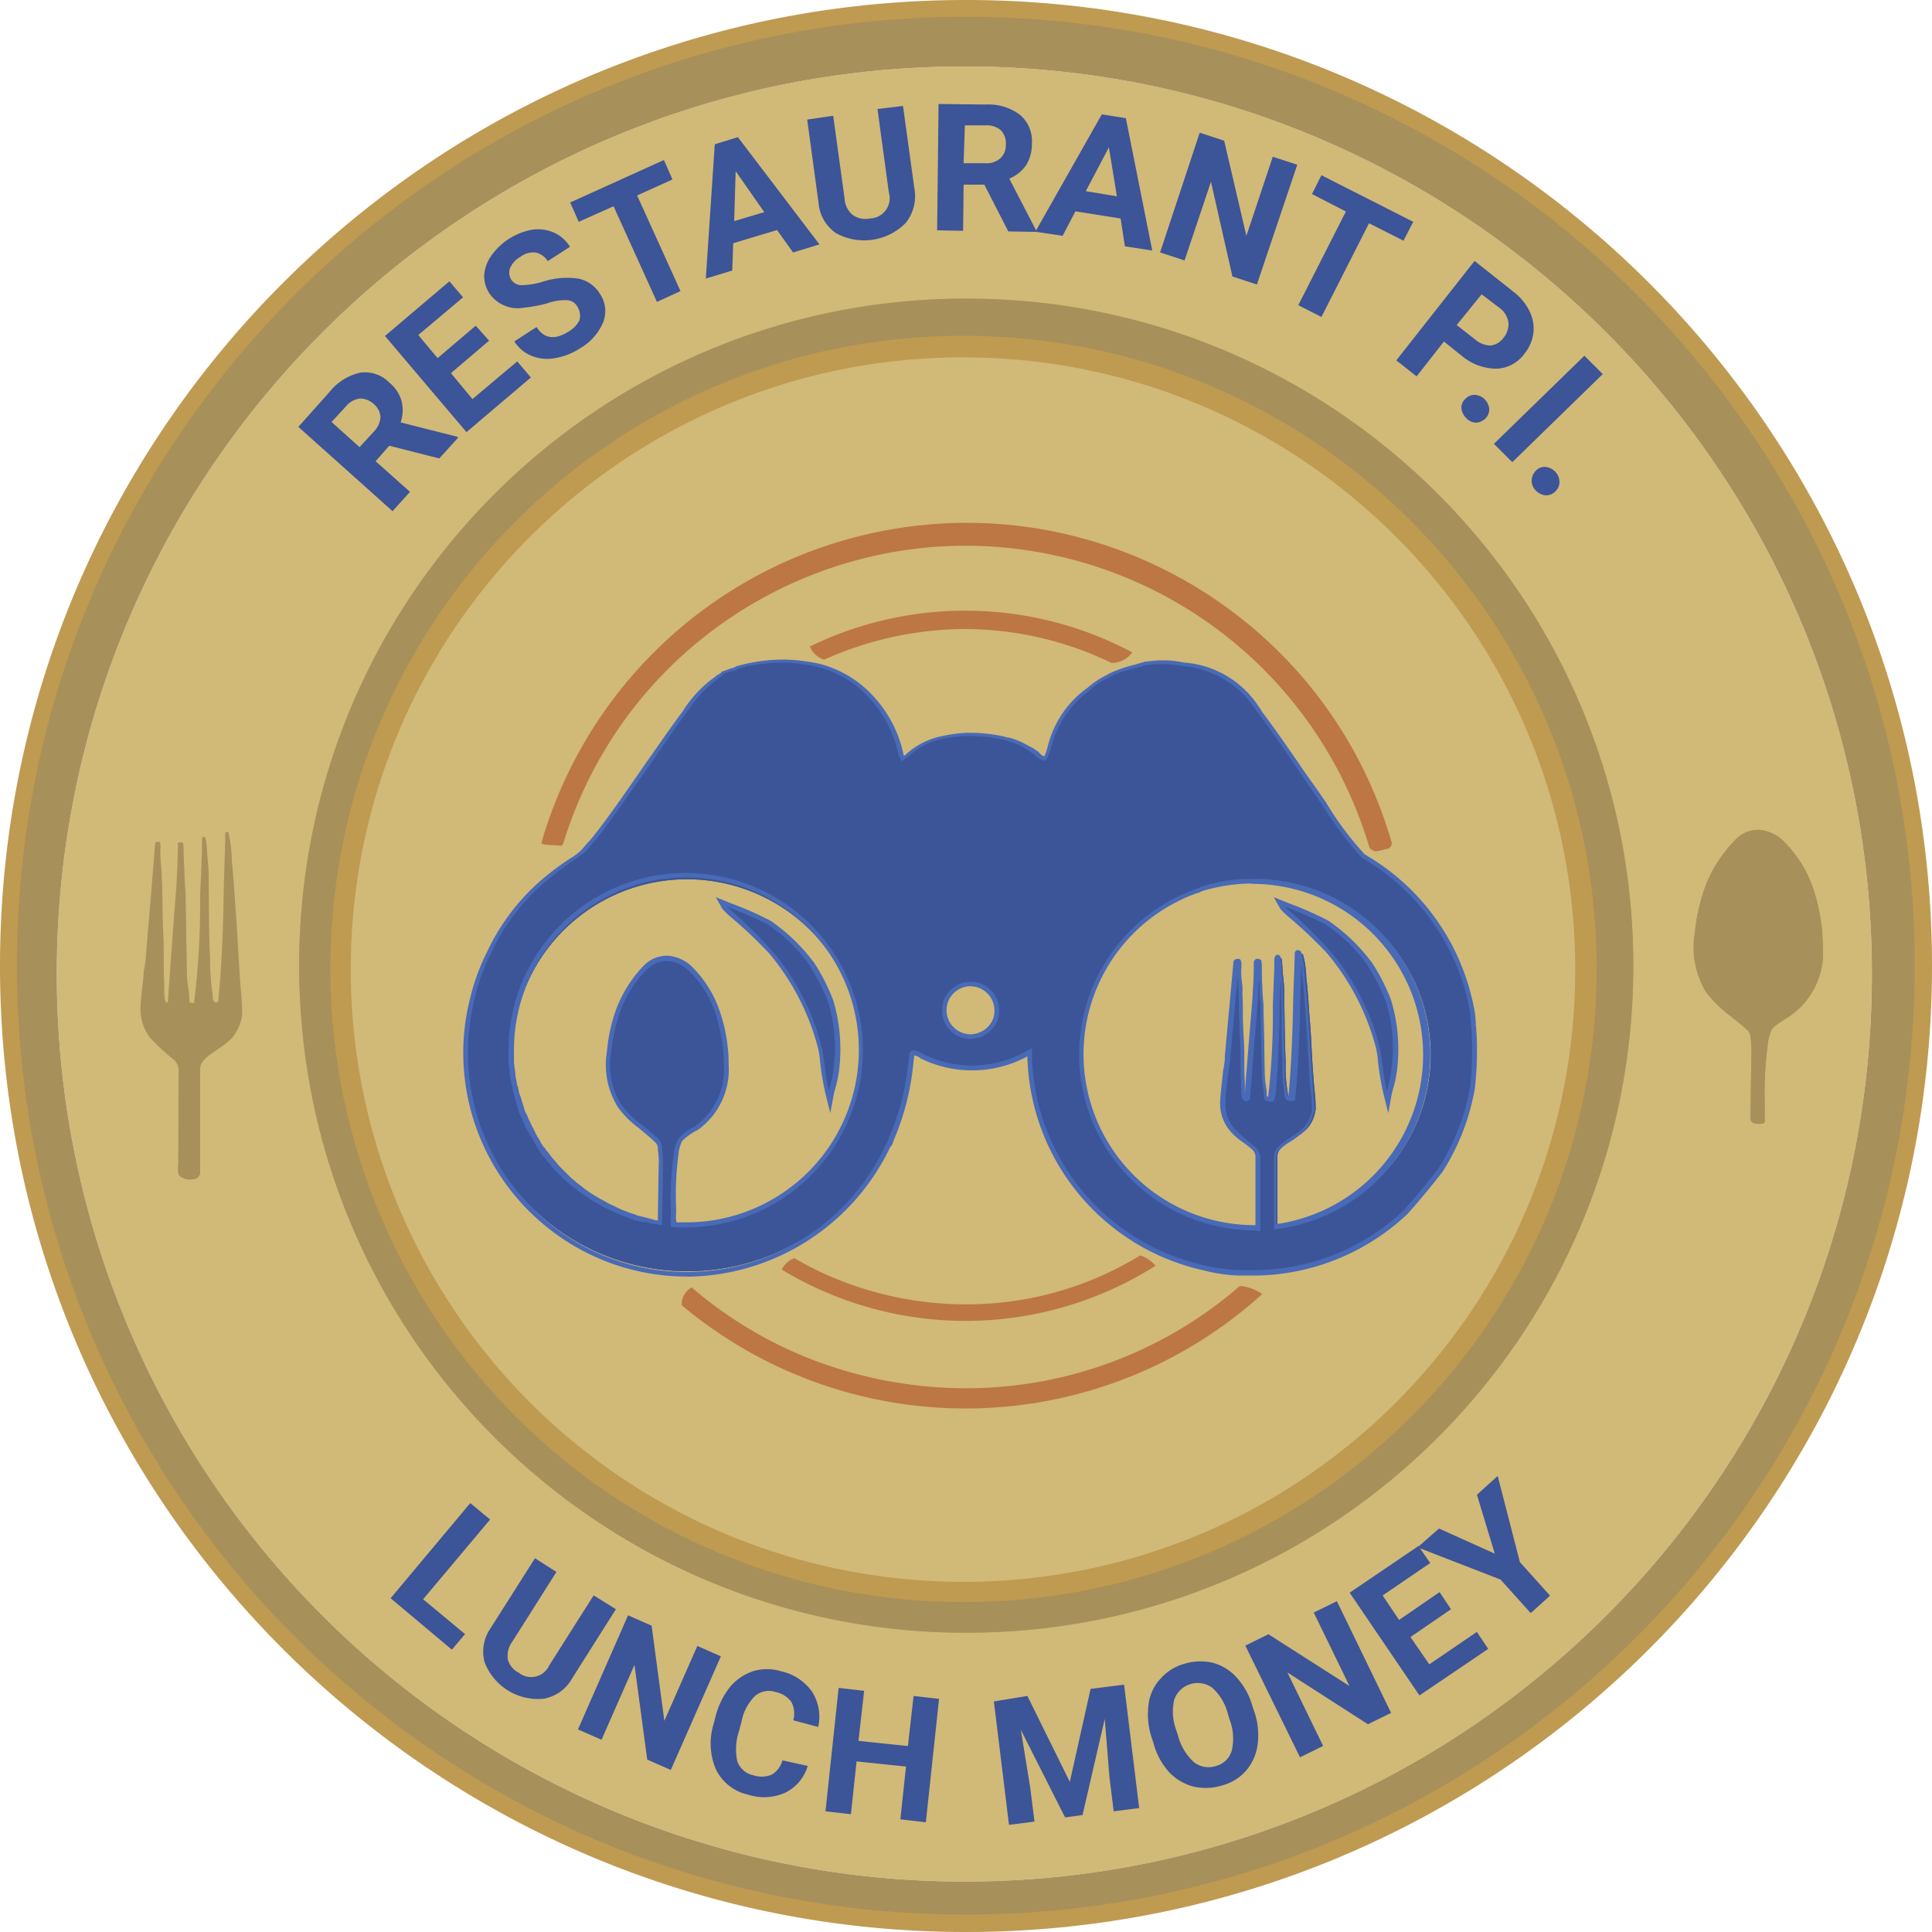 <svg xmlns="http://www.w3.org/2000/svg" width="2000" height="2000" viewBox="0 0 2000 2000" xmlns:xlink="http://www.w3.org/1999/xlink"><path d="M1000.05,1947.78c518.87-1,938.7-422.4,937.72-941.27S1515.36,67.81,996.5,68.79,57.8,491.2,58.78,1010.06a939.49,939.49,0,0,0,941.27,937.72" fill="#d1b977"/><path d="M1000,2000C447.72,2000,0,1552.28,0,1000S447.72,0,1000,0,2000,447.72,2000,1000,1552.28,2000,1000,2000Zm0-35.11c527.77-1.68,954.25-430.88,952.57-958.65S1521.69,52,993.92,53.67,39.67,484.56,41.35,1012.32a955.62,955.62,0,0,0,583,876.94A965.43,965.43,0,0,0,1000,1964.89" fill="#bf9a51"/><path d="M1000.05,1981.93c-542.49.12-982.37-439.56-982.49-982S457.12,17.52,999.61,17.4,1982,457,1982.1,999.45v.38C1982,1542.16,1542.38,1981.78,1000.05,1981.93Zm0-34.15c518.87-1,938.7-422.4,937.72-941.27S1515.36,67.81,996.5,68.79,57.8,491.2,58.78,1010.06a939.49,939.49,0,0,0,941.27,937.72" fill="#a8905a"/><path d="m1000.05 1690.22c-381.38-.11-690.46-309.37-690.35-690.76s309.37-690.46 690.75-690.35 690.47 309.37 690.36 690.76l0 .1c-.17 381.34-309.42 690.36-690.76 690.25m0-31.7c362-1.46 654.27-296.1 652.81-658.1s-296.1-654.27-658.1-652.81-654.27 296.1-652.76 658.1a655.46 655.46 0 0 0 658.1 652.81" fill="#bca568"/><path d="M1000.18,1668.29c-369.42,0-668.9-299.48-668.9-668.91s299.48-668.91,668.91-668.91,668.9,299.48,668.9,668.91-299.48,668.91-668.91,668.91Zm0-30.74c350.05-1.82,632.34-287.07,630.51-637.11s-287.06-632.33-637.1-630.51S361.26,657,363.08,1007a633.81,633.81,0,0,0,637.1,630.51" fill="#bf9a51"/><path d="m1000.05 1690.22c-381.38-.11-690.46-309.37-690.35-690.76s309.37-690.46 690.75-690.35 690.47 309.37 690.36 690.76l0 .1c-.17 381.34-309.42 690.36-690.76 690.25m0-31.7c362-1.46 654.27-296.1 652.81-658.1s-296.1-654.27-658.1-652.81-654.27 296.1-652.76 658.1a655.46 655.46 0 0 0 658.1 652.81" fill="#a8905a"/><g fill="#bc7744"><path d="M814.18,682.82A366.43,366.43,0,0,0,647.36,897.65c1,1.48,2.46,1.48,4.37,1.93a82,82,0,0,0,10.74.52c2.44,0,3-1.48,3.36-3.93A350.78,350.78,0,0,1,810.72,706.39,24.72,24.72,0,0,1,814.18,682.82Zm357-6.21c.52-.53.52-.53.52-1.48a367.41,367.41,0,0,0-333.34-5.85,23.57,23.57,0,0,0,14.82,13.63,356.87,356.87,0,0,1,144.37-31.72,349.78,349.78,0,0,1,153.19,35.11,27.26,27.26,0,0,0,20.46-9.69Zm182,220.45A369.33,369.33,0,0,0,1195.7,688.24a24.89,24.89,0,0,1,.52,23.41A348.79,348.79,0,0,1,1334.3,900.47a6.29,6.29,0,0,0,6.81,4.37l7.78-1.48a5.17,5.17,0,0,0,4.46-5.8A4,4,0,0,0,1353.26,897.06ZM1180.5,1299.53A344.12,344.12,0,0,1,1000,1350.27a355.47,355.47,0,0,1-136.6-27.33,321.63,321.63,0,0,1-41-20.52,24.46,24.46,0,0,0-13.19,11.76,367.1,367.1,0,0,0,386.87-3.84,33.5,33.5,0,0,0-15.56-10.74Z"/><path d="M1434.67,879a6,6,0,0,0,6-6,6.28,6.28,0,0,0-.17-1.43c-70.63-242.94-324.83-382.62-567.78-312A458.09,458.09,0,0,0,560.47,872.52c1.48,1.93,3,1.48,5.85,1.93s10.22.52,13.19,1,3.36-1.93,4.37-4.89C655.84,640.88,900.33,513.05,1130,585a435.72,435.72,0,0,1,287.15,290.84,7.93,7.93,0,0,0,8.3,5.33A88.43,88.43,0,0,0,1434.67,879ZM1303.48,1337.6a45.06,45.06,0,0,0-20-6.37,431.85,431.85,0,0,1-283.43,105.88A443.94,443.94,0,0,1,829.66,1403,430.88,430.88,0,0,1,716,1332.74a19.62,19.62,0,0,0-10.21,18.49,457.37,457.37,0,0,0,600.5-11.28C1305.92,1338.64,1305.39,1338.64,1303.48,1337.6Z"/></g><path d="M752.27,938.47A436.38,436.38,0,0,1,794.72,957a169.38,169.38,0,0,1,42.46,41,226.72,226.72,0,0,1,20,39,162.05,162.05,0,0,1,5.32,71.71c-.52,6.37-4.37,20-4.37,21-3.36-13.63-5.84-40-7.41-45.38a247.19,247.19,0,0,0-51.85-100.52A519.87,519.87,0,0,0,752.27,938.47Z" fill="#3c5598"/><path d="M859.51,1152.18l-5.33-21.47a286.32,286.32,0,0,1-5.32-32.68,87.53,87.53,0,0,0-1.94-12.67,250.35,250.35,0,0,0-50.74-98.52,473.83,473.83,0,0,0-38.52-36.59,95.05,95.05,0,0,1-9.78-9.26L741,928.77l13.19,5.33c.53,0,1,.52,2.46,1a338.66,338.66,0,0,1,41,18.07,190.55,190.55,0,0,1,43.93,41.93l.52.52,1,1.48a204.2,204.2,0,0,1,19.48,38.52,176.26,176.26,0,0,1,5.85,73.63,118.68,118.68,0,0,1-3.94,18.08c-.52,1.48-.52,3-.95,3.37Zm-83.41-199a297.59,297.59,0,0,1,27.78,27.35A260.14,260.14,0,0,1,856.55,1083c.53,2.44,1,7.41,1.94,13.63,0,1.48.52,3,.52,4.37a160.23,160.23,0,0,0-5.85-63,214.17,214.17,0,0,0-18.49-36.58l-1-1.48a185.94,185.94,0,0,0-41-39.48Q784.3,957.1,776.1,953.14Z" fill="#486ab7"/><path d="M1329.85,938.47A436.38,436.38,0,0,1,1372.3,957a169.29,169.29,0,0,1,42.44,41,226.72,226.72,0,0,1,20,39,161.91,161.91,0,0,1,5.33,71.71c-.52,6.37-4.37,20-4.37,21-3.36-13.63-5.85-40-7.41-45.38a247.31,247.31,0,0,0-51.85-100.52A519.76,519.76,0,0,0,1329.85,938.47Z" fill="#3c5598"/><path d="M1437.11,1152.18l-5.33-21.47a288.57,288.57,0,0,1-5.33-32.68,86.11,86.11,0,0,0-1.91-12.67,250.48,250.48,0,0,0-50.74-98.52,475.52,475.52,0,0,0-38.52-36.6,94.19,94.19,0,0,1-9.78-9.27l-6.91-12.2,13.19,5.33c.52,0,1,.52,2.44,1a338.66,338.66,0,0,1,41,18.07,190.55,190.55,0,0,1,43.93,41.93l.52.52,1,1.48a204.8,204.8,0,0,1,19.48,38.52,176.43,176.43,0,0,1,5.85,73.63,118.68,118.68,0,0,1-3.94,18.08c-.52,1.48-.52,3-1,3.37Zm-83.93-199A301.1,301.1,0,0,1,1381,980.47,260.46,260.46,0,0,1,1433.63,1083c.52,2.44,1,7.41,1.92,13.63,0,1.48.52,3,.52,4.37a160.35,160.35,0,0,0-5.85-63,214.27,214.27,0,0,0-18.49-36.59l-1-1.48a186.39,186.39,0,0,0-41-39.48c-3.37-1.41-9.7-4.3-16.53-7.26Z" fill="#486ab7"/><path d="M1826.91,1160.92a107.11,107.11,0,0,1,0-12.67,413.79,413.79,0,0,1,3-66.67,46.63,46.63,0,0,1,4.37-16.07c2.45-4.37,18.48-13.19,20-14.8a79.74,79.74,0,0,0,32.67-71.2c0-4.89-.52-10.22-.52-14.82a215.61,215.61,0,0,0-8.81-43,125.91,125.91,0,0,0-32.22-51.85,41.6,41.6,0,0,0-23.93-10.74,32.48,32.48,0,0,0-25.85,11.2,139.45,139.45,0,0,0-30.25,47.32A195.76,195.76,0,0,0,1754.59,965a90,90,0,0,0,11.19,61.48,131.32,131.32,0,0,0,21.48,22.22c7.41,5.32,14.15,11.19,21,17a11,11,0,0,1,3.93,7.78,146.87,146.87,0,0,1,1,14.82c-.52,18.49-1,65.85-1,67.35v3c.52,3.93,4.89,4.37,5.33,4.37C1822,1163.88,1826.91,1163.36,1826.91,1160.92Z" fill="#a8905a" id="0"/><use xlink:href="#0"/><path d="M752.27,938.47A436.38,436.38,0,0,1,794.72,957a169.38,169.38,0,0,1,42.46,41,226.72,226.72,0,0,1,20,39,162.05,162.05,0,0,1,5.32,71.71c-.52,6.37-4.37,20-4.37,21-3.36-13.63-5.84-40-7.41-45.38a247.19,247.19,0,0,0-51.85-100.52A519.87,519.87,0,0,0,752.27,938.47Zm577.58,0A436.38,436.38,0,0,1,1372.3,957a169.29,169.29,0,0,1,42.44,41,226.72,226.72,0,0,1,20,39,161.91,161.91,0,0,1,5.33,71.71c-.52,6.37-4.37,20-4.37,21-3.36-13.63-5.85-40-7.41-45.38a247.31,247.31,0,0,0-51.85-100.52A519.76,519.76,0,0,0,1329.85,938.47Z" fill="#3c5598"/><g fill="#a8905a"><path d="M235.63,862.4c-1-1.48-2.44-1.48-2.44.52a23.86,23.86,0,0,0,0,5.85c-.52,16.07-.95,31.7-1.48,47.78-.52,40-1.93,80.53-5.84,120.53-8.31,3.36-6.83-4.9-7.42-8.83A230.82,230.82,0,0,1,216,991.66c-1.48-25.32-1-49.26-1.48-76.6a206.62,206.62,0,0,0-1.48-29.63,141.79,141.79,0,0,0-1.48-16.59c-.52-3.36-2.44-3.36-2.44,0v10.74c-.52,14.81-1,29.63-1.93,43.93v11.2a817.2,817.2,0,0,1-6.37,103.71H198.4c-2.43-1-3.93,1.93-3.93-5.33S192,1017,192,1009.16c-.52-28.82-.95-58.08-1.48-86.82-1-9.26-1-19.05-1.47-28.31-.53-3.36,0-5.32-.53-10.74a65.4,65.4,0,0,0-.52-10.74s-3.36-1.93-3.93,1a27.14,27.14,0,0,1,0,6.37c0,13.2-1,25.33-1.48,38.52-3.36,39.48-8.8,119.05-8.8,119.05-6.83,3.93-4.9-12.68-5.33-20-1-17.05,0-33.62-1-50.74-1-18.49-.52-37.57-1.48-56.59,0-10.22-1.93-20.52-1.48-30.74,0-1,.52-7.41-1-7.78,0,0-3-1-3,2.95l-4.37,54.16c-1.48,19.47-3.37,38.52-4.9,58.08a112.94,112.94,0,0,1-2.43,18.49c-.52,12.67-3,24.89-3.36,38.08a49.11,49.11,0,0,0,9.78,30.74,207.05,207.05,0,0,0,23.93,22.22,15.62,15.62,0,0,1,5.85,10.74c-.52,29.63,0,59.26-.52,89.26v4.37c.52,5.85-1.93,13.63,1.93,17a16.41,16.41,0,0,0,14.82,2.45,7.39,7.39,0,0,0,4.37-7.78V1106c.53-12.21,20.53-18.48,33.2-31.69a48.86,48.86,0,0,0,9.78-20.52c0-1,.52-1.94.52-3,0-16.59-1.48-23.94-2.44-41-1.48-21-2.43-42.45-3.93-63.41-1.48-18.49-2.44-37-4.37-55.63a135.53,135.53,0,0,0-3.36-28.31"/><path d="M237.13,862.4c-1-1.48-2.44-1.48-2.44.52a23.86,23.86,0,0,0,0,5.85c-.52,16.07-1,31.7-1.48,47.78-.52,40-1.93,80.53-5.85,120.53-8.3,3.36-6.82-4.9-7.41-8.83a230.83,230.83,0,0,1-2.44-36.59c-1.48-25.32-1-49.26-1.48-76.6a205.18,205.18,0,0,0-1.48-29.63,141.77,141.77,0,0,0-1.47-16.59c-.53-3.36-2.44-3.36-2.44,0v10.74c-.52,14.81-1,29.63-1.93,43.93v11.2a820.91,820.91,0,0,1-6.37,103.71H199.9c-2.44-1-3.93,1.93-3.93-5.33s-2.44-16.06-2.44-23.93c-.52-28.82-1-58.08-1.48-86.82-1-9.26-1-19.05-1.48-28.31-.52-3.36,0-5.32-.52-10.74a65.4,65.4,0,0,0-.52-10.74s-3.36-1.93-3.93,1a27.14,27.14,0,0,1,0,6.37c0,13.2-1,25.33-1.48,38.52-3.36,39.48-8.81,119.05-8.81,119.05-6.82,3.93-4.89-12.68-5.33-20-.95-17.05,0-33.62-.95-50.74-1-18.49-.53-37.57-1.48-56.59,0-10.22-1.94-20.52-1.48-30.74,0-1,.52-7.41-1-7.78,0,0-3-1-3,2.95l-4.37,54.16c-1.48,19.47-3.36,38.52-4.89,58.08a113,113,0,0,1-2.44,18.49c-.52,12.67-2.95,24.89-3.36,38.08a49.25,49.25,0,0,0,9.78,30.74,207.14,207.14,0,0,0,23.94,22.22,15.66,15.66,0,0,1,5.85,10.74c-.53,29.63,0,59.26-.53,89.26v4.37c.53,5.85-1.93,13.63,1.94,17a16.4,16.4,0,0,0,14.82,2.45,7.41,7.41,0,0,0,4.37-7.78V1106c.52-12.21,20.52-18.48,33.19-31.69a49,49,0,0,0,9.79-20.52c0-1,.52-1.94.52-3,0-16.59-1.48-23.94-2.44-41-1.48-21-2.44-42.45-3.93-63.41-1.48-18.49-2.44-37-4.37-55.63a137,137,0,0,0-3.36-28.31"/></g><path d="M1525.5,1062.84c-.53-3.93-.53-7.78-1-12.22-1.48-8.82-3.36-17-5.33-25.33a234.45,234.45,0,0,0-107.34-138.08,320.48,320.48,0,0,1-41.94-56.59c-8.82-13.19-18.08-25.85-26.89-39q-18.3-27.78-38.08-54.15a51.85,51.85,0,0,1-3.36-5.33,100.36,100.36,0,0,0-75.11-43.93,119.48,119.48,0,0,0-39.48-1A172.12,172.12,0,0,0,1150,699a80.4,80.4,0,0,0-22.21,14.16,103.71,103.71,0,0,0-40.53,59.26,51.66,51.66,0,0,1-4.37,12.22,13,13,0,0,1-8.82-5.33c-2.44-1.48-4.37-3.36-6.81-4.89a53.09,53.09,0,0,0-7.41-3.94,77.74,77.74,0,0,0-16.06-5.84,36.65,36.65,0,0,0-4.37-1,154.66,154.66,0,0,0-33.62-3.94h-5.17a197.47,197.47,0,0,0-24.37,3,73,73,0,0,0-35.63,18.07,51.16,51.16,0,0,1-5.33,3.93,29.22,29.22,0,0,1-2.46-5.85A124,124,0,0,0,906,725.19a111,111,0,0,0-58.08-36.58,164,164,0,0,0-34.67-4.37A175.82,175.82,0,0,0,763,691a11.7,11.7,0,0,1-6.81,2.46l-7.78,3c-1.48,3-4.89,3-6.81,5.33a142.65,142.65,0,0,0-34.67,38.09c-30.25,41.47-58.08,84.89-89.78,125.93a201,201,0,0,1-13.63,14.82c-1.48,1.93-41,28.3-47.35,36.09a245.14,245.14,0,0,0-66.67,114.15,220.53,220.53,0,0,0-7.41,57c.84,126.83,104.34,229,231.17,228.11a229.64,229.64,0,0,0,205.89-131.07,20.18,20.18,0,0,0,3.36-6.37,258.67,258.67,0,0,0,20.52-79c.52-3,.52-5.85,1-9.26,1.93-3,7.41,0,10.22,1.93a125,125,0,0,0,106.37-.52l5.85-3a230.45,230.45,0,0,0,180.52,223c1.48.52,2.43.52,3.93,1,10.22,1.93,20.52,3.36,31.19,4.37,6.81,0,12.22.52,20,.52a228.45,228.45,0,0,0,153.2-62.46c13.19-14.82,30.25-35.63,36.59-43.93a232.29,232.29,0,0,0,33.61-86.82v-.52A431.64,431.64,0,0,0,1525.5,1062.84ZM710.66,1268.18h-7.42a18,18,0,0,1-5.32-.52,92.29,92.29,0,0,1,0-11.76,461.35,461.35,0,0,1,2.45-61,35.46,35.46,0,0,1,3.93-14.82c1.94-4.37,16.59-12.22,18.07-13.2A72.82,72.82,0,0,0,752,1102a126.55,126.55,0,0,0-.52-13.63,173.68,173.68,0,0,0-8.3-39,115.92,115.92,0,0,0-29.63-46.82,37.87,37.87,0,0,0-22.22-9.78A32.63,32.63,0,0,0,667.4,1003a121.8,121.8,0,0,0-27.33,43,165.89,165.89,0,0,0-9.78,42.89,82.85,82.85,0,0,0,10.21,56.09,86.68,86.68,0,0,0,20,20c6.37,4.89,13.18,10.22,19,15.63a13.5,13.5,0,0,1,3.93,7.41,129.3,129.3,0,0,1,1,13.63c0,17-1,60-1,61.48v3a32.78,32.78,0,0,0-6.82-1,1.8,1.8,0,0,1-1.48-.52c-2.11-.55-4.24-1-6.37-1.48-.52,0-1.48-.52-1.94-.52l-5.84-1.48c-1,0-1.48-.52-2.44-.52a17.48,17.48,0,0,1-5.33-1.93,24.64,24.64,0,0,0-2.44-1,32.56,32.56,0,0,0-5.32-1.94,6.08,6.08,0,0,1-2.44-1,26.2,26.2,0,0,1-5.33-2.44c-.52-.52-1.48-.52-1.93-1-1.93-1-3.36-1.48-5.33-2.44-.52-.52-1-.52-1.93-1a54.33,54.33,0,0,1-5.33-3c-.52,0-.52-.52-1-.52a152.35,152.35,0,0,1-18.49-12.22l-.52-.52c-1.48-1-3-2.44-4.37-3.36a6.94,6.94,0,0,1-1.93-1.48,25.19,25.19,0,0,0-3.93-3.36c-1.48-1-1.48-1.48-2.44-1.94a21.79,21.79,0,0,1-3.36-3.36l-2.45-2.43-3.37-3.37c-.95-1-1.47-1.93-2.43-2.43s-1.93-2.44-3-3.36-1.48-1.94-2.44-3-1.93-2.46-3-3.36-1.47-1.94-2.45-3a14.66,14.66,0,0,1-2.44-3.36,20.51,20.51,0,0,1-2.43-3.36c-1-1-1.48-2.46-2.46-3.36s-1.48-2.44-2.43-3.37a11.17,11.17,0,0,1-1.94-3.36,20.16,20.16,0,0,0-3.36-5.33,28.39,28.39,0,0,1-1.93-3.91,22.61,22.61,0,0,1-2.45-4.89,23.32,23.32,0,0,1-1.48-3.36c-.52-1.48-1.48-3-1.94-4.37a17.68,17.68,0,0,0-1.48-3.36,16.73,16.73,0,0,0-1.93-4.37c-.52-1-1-2.46-1.48-3.37l-1.48-4.37a8.89,8.89,0,0,1-.95-3.36l-1.48-4.37c-.52-1.48-.52-2.43-1-3.93a14.86,14.86,0,0,1-1-4.89c-.52-1.48-.52-2.44-1-3.93s-.52-3.36-1-4.89a11,11,0,0,1-.53-3.36,20.36,20.36,0,0,1-.52-5.33c0-1-.52-2.44-.52-3.36s-.52-3.94-.52-5.85V1088.2a181,181,0,0,1,361.95,0A183,183,0,0,1,710.6,1269ZM1029.19,1058a27.25,27.25,0,1,1,3-12.22,26.4,26.4,0,0,1-3.26,12.22Zm293.2,211.76v-73.63c.52-10.21,18.48-16.06,30.25-27.32a35.57,35.57,0,0,0,8.82-17.57,23.22,23.22,0,0,1,.52-2.45c0-14.15-1.48-20.52-2.43-35.11-1.48-18.07-1.94-36.08-3.36-54.67-1.48-15.63-1.94-31.7-3.94-47.35a101.23,101.23,0,0,0-3.36-23.53c-1-1-1.93-1-2.44.53a16.7,16.7,0,0,0,0,4.89l-1.47,41c-.53,34.68-1.94,68.83-5.33,103-7.41,3-5.85-4.37-6.81-7.41a167.94,167.94,0,0,1-1.93-31.2c-1-22.21-1-41.93-1.48-65.34a151.15,151.15,0,0,0-1.48-25.33c0-1-.52-9.78-1-14.15,0-3-1.93-3-2.45,0v9.26c-.52,12.67-1,24.89-1.48,37.56v9.79a641.44,641.44,0,0,1-5.85,88.89h-1.93c-1.93-1-3.36,1.47-3.94-4.89s-1.93-13.64-2.43-20.53l-1.48-74.67c-1-7.78-1-16.07-1.48-24.37a69.93,69.93,0,0,0-.52-9.26,50.39,50.39,0,0,0-.52-9.26s-3-1.48-3.36.52a19.82,19.82,0,0,1,0,5.33c0,11.19-1,22.22-1.48,33.19-3,34.15-8.3,101.94-8.3,101.94-6.37,3.36-4.37-10.74-4.9-17-.95-14.82,0-28.82-.95-43.41-1-16.07-.52-32.22-1.48-48.3,0-8.82-1.94-17.56-1.48-26.37,0-1,.52-5.85-1-6.37,0,0-2.44-1-2.44,2.44-1.48,15.63-3,30.74-3.93,46.37l-4.37,49.78c-.52,5.33-1,10.74-1.93,16.07-.52,10.73-3,21.47-3,32.21a40.47,40.47,0,0,0,9.26,26.37,204.65,204.65,0,0,0,22.22,19,12,12,0,0,1,5.33,8.82v74.08h-3A179.5,179.5,0,0,1,1241,922.35h.52c1.93-1,3.93-1.48,4.37-1.93a196.7,196.7,0,0,1,50.22-8.3H1301a179.71,179.71,0,0,1,22.22,358.1Z" fill="#3c5598" id="1"/><use xlink:href="#1"/><path d="M711.29,1321.5c-127.93-.12-231.61-103.82-231.71-231.75a227.43,227.43,0,0,1,7.41-57.58,220.09,220.09,0,0,1,17-46.37,226.37,226.37,0,0,1,50.22-69.26,273.52,273.52,0,0,1,37.57-28.83,66.35,66.35,0,0,0,9.78-7.41l3.36-3.93c3.36-3.93,6.8-7.41,9.78-11.19,19-24.37,36.59-50.22,54.15-75.63,11.77-16.59,23.41-33.62,35.63-50.22l1.93-2.44a124.44,124.44,0,0,1,33.62-36.08,14.66,14.66,0,0,1,3.36-2.44,30,30,0,0,0,3-1.93l.52-1,9.26-3.36a13.82,13.82,0,0,0,5.33-1.94l1-.52a179.87,179.87,0,0,1,50.74-6.82,191.12,191.12,0,0,1,35.11,4.37,114,114,0,0,1,59.26,37.56,126,126,0,0,1,27.33,54.68,6.9,6.9,0,0,0,1,2.95,10.81,10.81,0,0,0,2.44-1.93,78.57,78.57,0,0,1,37-18.49,170.93,170.93,0,0,1,24.89-3.36h5.33a170.52,170.52,0,0,1,34.15,3.93,14,14,0,0,0,4.37,1,73.51,73.51,0,0,1,16.59,6.37c1.93,1,4.37,2.44,7.41,3.92s3.36,2.44,5.33,3.36c.52.52,1.48,1,1.93,1.48a11.6,11.6,0,0,0,5.85,4.37,83.64,83.64,0,0,0,3.36-10.22,105.47,105.47,0,0,1,41.48-61,88.73,88.73,0,0,1,20-13.19l2.44-1.48a145.82,145.82,0,0,1,26.89-9.26l10.22-3h.52l4.89-.52A106.19,106.19,0,0,1,1226,685.9a101.1,101.1,0,0,1,76.58,44.89l1,1.48a21.84,21.84,0,0,1,2.44,3.93c13.63,18.09,26.37,36.59,38.52,54.15,5.85,8.83,12.22,17.57,18.49,26.37l9.78,14.15a325.65,325.65,0,0,0,40,53.63,233.92,233.92,0,0,1,108.3,139,245.2,245.2,0,0,1,5.85,25.85c.52,3.93.52,7.78,1,11.76l-2.44.52h2.44a333,333,0,0,1-1,63v.95a235.86,235.86,0,0,1-33.61,87.4c-6.81,8.82-23.41,29.63-36.59,43.93l-.52.52a233.58,233.58,0,0,1-154.62,63h-20a171.18,171.18,0,0,1-31.7-4.37l-3.93-1a232.59,232.59,0,0,1-182.46-221.49l-1.93,1c-.52.53-1,.53-1.93,1a120.55,120.55,0,0,1-106.83,0l-.52-.52a13.84,13.84,0,0,0-5.85-2.44l-1,8.31a265.78,265.78,0,0,1-20.53,80c0,.52-.52,1-.52,1.48a11.59,11.59,0,0,1-3,5.32A235.3,235.3,0,0,1,711.11,1321.6ZM491.34,1033.66a238.75,238.75,0,0,0-6.8,56.09c-.25,125.15,101,226.8,226.15,227a226.61,226.61,0,0,0,206.1-131.42l.52-1a9.71,9.71,0,0,0,1.93-3.93c0-.52.52-1,.52-1.94A255.68,255.68,0,0,0,940.29,1100l1.47-10.21c3-4.9,9.27-1.48,12.68.52l.52.52a114.4,114.4,0,0,0,102.52,0c1-.52,1.48-.52,1.93-1l8.81-4.89v3.93a227.43,227.43,0,0,0,178.52,221l3.93.95a220.89,220.89,0,0,0,30.74,3.94h20a226.05,226.05,0,0,0,151.26-61.48c13.2-14.15,29.63-35.11,36.09-43.41a231.2,231.2,0,0,0,33.19-85.35v-.52a323.62,323.62,0,0,0,1-61.93v-.52c-.52-3.94-.52-7.78-1-11.77a227.22,227.22,0,0,0-5.33-24.89,231,231,0,0,0-106.37-136.6l-.52-.52a363.82,363.82,0,0,1-41-54.68l-1.48-1.93L1359,819c-6.37-8.82-12.22-17.56-18.49-26.89Q1322,764.65,1302.42,738a40.38,40.38,0,0,1-3-3.93l-1-1.48a99.49,99.49,0,0,0-73.63-43,114.07,114.07,0,0,0-34.15-1.48l-4.89.52-10.22,3a101.54,101.54,0,0,0-25.85,8.82l-2.43,1.48a61.92,61.92,0,0,0-19,12.67,105.19,105.19,0,0,0-40,58.53,45.85,45.85,0,0,1-4.89,12.67l-1,1.48H1081a18,18,0,0,1-10.22-5.85c-.52,0-1-1-1.93-1.48s-3-2.44-4.37-3.36-4.89-2.46-6.81-3.93a73.41,73.41,0,0,0-15.63-5.85c-1.48-.52-2.45-.52-3.93-1a157.21,157.21,0,0,0-33.2-3.93h-5.32a152.94,152.94,0,0,0-23.94,3,73.08,73.08,0,0,0-34.67,17.57c-1.48,1-2.44,1.93-3.93,3s-1,1-1.48,1l-2.45,1.94-1-3a3.76,3.76,0,0,0-1-1.94,15.25,15.25,0,0,1-1.48-4.37,122.25,122.25,0,0,0-26.37-52.67,108,108,0,0,0-57-36.08,172.21,172.21,0,0,0-33.61-4.37,166.55,166.55,0,0,0-48.74,6.37,12,12,0,0,1-7.42,2.44l-6.8,2.45a24.31,24.31,0,0,1-3.94,3.36,4.87,4.87,0,0,0-2.43,1.93l-.52.52A129.79,129.79,0,0,0,710.59,738l-1.93,2.44c-12.22,16.59-23.94,33.61-35.11,50.22-17.57,24.89-35.63,50.74-54.15,75.63l-10.22,11.76L605.82,882c-.53.52-2.44,1.93-10.74,7.78a351.67,351.67,0,0,0-36.59,28.3,218.38,218.38,0,0,0-49.78,67.78,206.07,206.07,0,0,0-16.59,44.89Zm807.82,240A182,182,0,0,1,1238.66,920a20.26,20.26,0,0,0,4.37-1.93,175.49,175.49,0,0,1,51.19-8.28h4.37A182,182,0,0,1,1322,1272.29l-3,.52v-76.59c.52-7.78,7.78-12.67,16.59-18.49a77,77,0,0,0,14.15-10.74,36.92,36.92,0,0,0,8.3-16.59v-2a141.09,141.09,0,0,0-1.47-22.22,97.09,97.09,0,0,1-1-13.2c-.52-10.73-1.48-21-1.94-31.69-.52-7.78-1-14.83-1.47-23-.53-4.89-.53-9.26-1-14.15-1-10.74-1.48-22.22-3-33.2a34.4,34.4,0,0,1-.52-6.8c0-2.44-.52-4.37-.52-6.81l-1,36.09c-.52,28.3-1.48,65.34-5.33,103.71v1.48l-1.48.52a8.23,8.23,0,0,1-6.8,0,8.4,8.4,0,0,1-3-7.41v-1.85a87.28,87.28,0,0,1-1.93-22.22v-9.85c-1-14.82-1-28.3-1-42.89,0-7.41,0-14.82-.52-22.22a106.19,106.19,0,0,0-.52-17.56l-1,24.37v9.78c0,14.82-1,37-1.94,55.63-1.93,35.11-3.36,35.11-5.84,35.63h-3l-.52-.52c-4.37,0-4.89-3.36-4.89-6.81a60.08,60.08,0,0,0-1-9.26,87.07,87.07,0,0,1-1-11.17q-.87-27.07-1-54.15l-.52-20a141.44,141.44,0,0,1-1-14.83,58.57,58.57,0,0,0-.52-9.26v-1c-.52,7.42-1,14.83-1,21.48-2.95,33.62-8.3,101.48-8.3,101.94v1.47l-1,.53a4.54,4.54,0,0,1-4.89.52c-3.36-1.94-3.36-7.42-3.36-14.83v-4.67c-.52-6.81-.52-13.63-.52-20,0-7.78,0-15.63-.52-23s-.52-17-1-25.33,0-15.63-.52-23.41c0-3.93-.52-7.78-.52-11.19,0-1.93-.52-3.36-.52-5.33l-3.36,36.59-4.37,48.74c-.52,4.37-1,8.82-1.93,13.63s-1,9.26-1.48,14.15a111.62,111.62,0,0,0-1.48,18.07,38.75,38.75,0,0,0,8.82,24.89,145.18,145.18,0,0,0,12.67,11.76l8.81,7.42a15.6,15.6,0,0,1,5.85,10.74v76.58h-3.26a6.51,6.51,0,0,0-2.74-.67Zm-3.36-359.06h-1.26a181.79,181.79,0,0,0-49.78,7.78c-.52,0-1.94,1-4.37,1.94h-.52a177,177,0,0,0,59.26,343.95h.52v-71.72a11.6,11.6,0,0,0-4.37-7.41,105.91,105.91,0,0,0-8.83-6.82,64.71,64.71,0,0,1-13.63-12.22,44,44,0,0,1-9.78-27.78c0-6.37,1-12.68,1.48-18.49.52-4.37,1-9.26,1.48-14.15v-.52a98.5,98.5,0,0,0,1.93-12.68v-3l8.83-96.31a3.78,3.78,0,0,1,1.93-3.93,6.2,6.2,0,0,1,3.93-.52c1,0,3,1,2.44,8.82a73.53,73.53,0,0,0,.52,14.83,46.78,46.78,0,0,1,.52,11.76c.52,7.78.52,15.63.52,23.41s.52,16.59,1,24.89.52,15.63.52,23.42c0,6.37,0,13.19.52,20v12.67c1-15.63,5.33-68.82,7.78-97.48.52-10.22,1.48-21.48,1.48-32.67v-6.37a4.55,4.55,0,0,1,1.93-3,5.05,5.05,0,0,1,4.9.52l1,.52v1a23.5,23.5,0,0,1,.52,6.37v11.76c0,3,.53,6.37.53,9.79,0,4.89.52,9.78,1,14.82l.52,20.52c.53,18.07.53,36.08,1,54.15a87.8,87.8,0,0,0,1,10.74,66.79,66.79,0,0,1,1,9.78V1135a1.75,1.75,0,0,1,1.48.52,755.43,755.43,0,0,0,4.89-86.37v-10l1.48-37.56v-8.82c.52-3.36,1.93-4.37,3.36-4.37s3.36,1,3.36,4.37a104.07,104.07,0,0,1,1,12.22v2.95a220.47,220.47,0,0,1,1.48,24.89c0,7.79.52,14.83.52,22.22,0,14.83.52,28.3,1,43v9.78a76.16,76.16,0,0,0,1.93,21c0,1,.52,1.48.52,2.45s0,3,.52,3.36h1c3.36-37,4.37-73.63,4.89-101.47l1.48-41v-5.48c.52-1.93,1.48-3,2.43-3a3.67,3.67,0,0,1,3.94,1.48l.52.52v.52a73.67,73.67,0,0,1,3,17.56c0,2.44.52,4.37.52,6.81,1.48,11.19,1.93,22.22,3,33.62.52,4.89.52,9.26,1,14.15.52,7.78,1,14.82,1.48,23,.52,10.74,1.48,21,1.94,31.7.52,5.33.52,9.26,1,13.2.52,6.8,1,13.19,1.48,22.21a6.26,6.26,0,0,1-.52,3,43.71,43.71,0,0,1-9.26,19,100.93,100.93,0,0,1-14.82,11.2c-7.78,4.89-14.15,9.26-14.83,14.82v70.74a177,177,0,0,0-25.32-352.24h-2.44c3.85.22,3.36-.3,2.89-.3Zm-585.21,356.1h-7.48a23.48,23.48,0,0,1-5.85-.52h-2.81v-6.37a42.12,42.12,0,0,1,0-7.78v-4.37a335.79,335.79,0,0,1,3-56.6,39,39,0,0,1,3.93-14.81l.53-1a46.32,46.32,0,0,1,16.58-12.67c1-.52,1.94-1,1.94-1.48a71,71,0,0,0,28.82-63,124.3,124.3,0,0,0-.52-13.64,192.52,192.52,0,0,0-7.78-38.52,107.75,107.75,0,0,0-28.83-45.84,35.62,35.62,0,0,0-20.52-9.27,29.65,29.65,0,0,0-22.22,9.27,114.1,114.1,0,0,0-26.89,41.93,180.87,180.87,0,0,0-9.78,42.45,77.76,77.76,0,0,0,10.22,54.67,101.84,101.84,0,0,0,19,19.48l1.48,1A208.73,208.73,0,0,1,681,1178.5a14.78,14.78,0,0,1,4.37,8.83v2.43a92.77,92.77,0,0,1,1,11.77c0,17-1,60-1,61.48v5.33l-3-.52a32.87,32.87,0,0,0-6.83-1l-1.93-.52-6.37-1.48-1,.52-5.85-1.48-2.43-.52a27.3,27.3,0,0,1-5.85-1.93l-2.44-1c-1.93-.52-3.93-1.48-5.33-1.93l-2.45-1c-1.93-1-3.36-1.48-5.33-2.44l-2.44-1c-1.93-1-3.36-1.48-5.32-2.43l-1.94-1-5.84-3-.53-.52a184.33,184.33,0,0,1-19-12.22l-1-.52c-1.47-1-2.95-2.44-4.37-3.36l-1.93-1.48a28,28,0,0,1-3.93-3.36l-2.44-1.94c-1.48-1-2.43-2.43-3.93-3.36l-2.44-2.43-3.36-3.36c-1-1-1.48-1.94-2.44-2.44s-1.93-2.44-3-3.36-1.48-1.94-2.44-3-1.93-2.45-3-3.36-1.48-1.94-2.44-3a21,21,0,0,0-2.95-3.36c-.52-1-1.48-1.93-1.94-3l-.95-1.48c-.53-1-1.48-1.93-1.94-3s-1.48-1.93-1.93-3l-1-1.94c-.52-1-1-1.48-1.48-2.43a35.74,35.74,0,0,0-3.36-5.85,26.64,26.64,0,0,0-2.44-3.94c-1-1.47-1.47-2.95-2.43-4.37s-.52-1.47-1-2.45l-.52-1.48c-.52-1.48-1.48-2.44-1.93-3.93a11.9,11.9,0,0,0-1-2.44l-.52-1a17.1,17.1,0,0,0-1.94-4.37,29.9,29.9,0,0,1-1-2.95v-1l-1.48-4.37a11.45,11.45,0,0,1-1-3.93c-.52-1.48-1-3-1.48-4.9s-.52-2.43-1-3.93a17.68,17.68,0,0,1-1-4.89c-.52-1.48-.52-2.44-.95-3.93s-.52-3.36-1-4.89V1117c0-1-.52-1.94-.52-3a19.94,19.94,0,0,1-.52-5.33v-1a4.46,4.46,0,0,0-.52-2.43c0-1.94-.53-3.94-.53-5.85v-12.22c0-101.3,82.12-183.41,183.42-183.41a183.41,183.41,0,0,1,0,366.82h-.52Zm-10.22-5.33h10.22a178.52,178.52,0,1,0-178.54-178.52v11.77c0,1.93.52,3.93.52,5.85a4.37,4.37,0,0,0,.52,2.43v1c0,1.93.52,3.36.52,5.33s.52,1.93.52,3v.52c.53,1.48.53,3.36,1,4.89a7.49,7.49,0,0,0,1,3.36c.52,1.48.52,3,1,4.89a15.17,15.17,0,0,0,1,3.36l1.48,4.37c.52,1,.52,2.44.95,3.36l1.48,4.37v.52c.52,1,.52,1.94,1,3a17.43,17.43,0,0,0,1.93,4.37l.52,1a24.64,24.64,0,0,1,1,2.44,15.12,15.12,0,0,0,1.93,3.93l.53,1.48c.52.52.52,1.48.95,1.93a20.12,20.12,0,0,0,2.44,4.37v.52c.52,1.48,1.48,2.44,1.93,3.94a53,53,0,0,0,3,5.32c.52,1,1,1.48,1.48,2.44l1,1.93a10.22,10.22,0,0,0,1.93,3,4.9,4.9,0,0,0,1.93,2.44l1,1.48a10.82,10.82,0,0,0,1.93,2.43,20.34,20.34,0,0,1,2.46,3.37c1,1,1.48,1.93,2.44,3s1.93,2.46,2.95,3.36,1.48,1.94,2.44,3,1.93,2.44,3,3.36l2.45,2.44,3.36,3.36,2.44,2.44,3.36,3.36,2.44,1.93c1.48,1,2.44,2.44,3.93,3.36l1.93,1.48c1.48,1,3,2.44,4.37,3.36l.53.53a148.41,148.41,0,0,0,18.48,11.76l1,.52c1.93,1,3.36,1.93,5.33,3l1.93,1c1.93,1,3.36,1.48,5.33,2.45l1.93,1c1.93,1,3.36,1.48,5.33,2.44l2.45,1c1.94.52,3.36,1.48,5.33,1.94l2.45.95a17.5,17.5,0,0,1,5.33,1.94l2.46.52,5.85,1.48,1.93.52,5.85,1.48,1.48.52a10.89,10.89,0,0,0,3.93.52c0-1.48.52-44.45,1-61.48a87.23,87.23,0,0,0-1-11.19v-2.44a8.42,8.42,0,0,0-3-5.85c-5.33-5.33-11.19-9.78-17-14.82l-1.48-1a98.75,98.75,0,0,1-20-20.52A83.37,83.37,0,0,1,628.37,1088a170.2,170.2,0,0,1,9.78-43.94,132.49,132.49,0,0,1,27.78-43.93,33.16,33.16,0,0,1,25.85-10.74,40.58,40.58,0,0,1,23.41,10.22,118.52,118.52,0,0,1,30.26,48.3,170.94,170.94,0,0,1,8.28,40,126.55,126.55,0,0,1,.52,13.63,77,77,0,0,1-30.74,67.35c-.52,0-1,.95-2.45,1.48a59.83,59.83,0,0,0-14.82,10.73l-.53,1a38.25,38.25,0,0,0-3.36,12.67,325.58,325.58,0,0,0-2.43,56.09v4.89a36.7,36.7,0,0,0,0,7.41Zm304.39-189.78a29.63,29.63,0,1,1,29.63-29.63,29.05,29.05,0,0,1-3,13.18,31.27,31.27,0,0,1-26.89,16.37Zm0-54.67a24.89,24.89,0,0,0,0,49.78,25.68,25.68,0,0,0,22.21-13.63,22.24,22.24,0,0,0,2.46-11.17A25,25,0,0,0,1004.6,1021Z" fill="#486ab7"/><g fill="#3c5498"><path d="M402.94,461.4l-14.15,16.06,35.63,31.7-18.07,20L308.87,441.9l32.22-36.08a56.09,56.09,0,0,1,31.7-20A35.27,35.27,0,0,1,403,396a38.65,38.65,0,0,1,12.67,19.05,39.61,39.61,0,0,1-.95,22.21l58.52,14.83,1,1-19.48,21.47Zm-30.74,1.47L387,446.81A23.52,23.52,0,0,0,393.85,432,18.61,18.61,0,0,0,387,418.35a21.31,21.31,0,0,0-14.16-5.85,22.76,22.76,0,0,0-14.82,8.31l-14.82,16.06ZM506.32,352.66l-39.48,33.61,22.22,26.89,46.37-39,14.15,16.59-66.67,56.58-84.37-99.53,66.67-56.58,14.15,16.58L433,346.81l20,23.93,39.48-33.61Zm91.48-35.1a12.82,12.82,0,0,0-10.74-6.82,56.66,56.66,0,0,0-21,3.36,144.32,144.32,0,0,1-23.41,4.37,35.7,35.7,0,0,1-36.08-14.82,33,33,0,0,1-5.33-19,40.07,40.07,0,0,1,7.41-20,66.31,66.31,0,0,1,42.45-26.9,41.66,41.66,0,0,1,22.22,3A37,37,0,0,1,590,255.5l-23,14.82a19.37,19.37,0,0,0-12.22-8.82,21.43,21.43,0,0,0-16.06,4.37A24.23,24.23,0,0,0,528,277.63a13.56,13.56,0,0,0,1.48,12.22,12.67,12.67,0,0,0,11.19,5.33,77.25,77.25,0,0,0,20.52-3.36,81.41,81.41,0,0,1,37.56-3.37,33.76,33.76,0,0,1,22.22,15.63,31.62,31.62,0,0,1,3.36,29.63,56.19,56.19,0,0,1-23.93,26.9A67.41,67.41,0,0,1,574,370.82a42.85,42.85,0,0,1-24-2.58,37.77,37.77,0,0,1-17.56-14.83l23-14.82q11.76,18.3,33.61,4.37a29,29,0,0,0,10.74-11.2,17.43,17.43,0,0,0-2.07-14.3Zm98.33-131.8-36.58,16.59,44.89,99-24.37,11.2-44.89-99-36.09,16.06-8.82-20,97-43.93ZM804.4,238.15,759,251.78l-1,28.3-27.33,8.31,9.26-139,23.93-7.41L848.3,253,821,261.34ZM760,228.89l31.19-9.26-29.63-42.44ZM934.77,109.68,946.54,195a44.47,44.47,0,0,1-8.81,35.63,60.39,60.39,0,0,1-72.27,10.74,42,42,0,0,1-18.08-31.2l-11.77-86.37,26.89-3.93,11.77,85.34a23.55,23.55,0,0,0,8.82,17.57,22.7,22.7,0,0,0,17.57,3.36,20.88,20.88,0,0,0,19.47-26.89l-11.76-86.37ZM1019,191.16H997.53L997,238.94l-26.89-.52,1.48-130.74,48.74.52A54.5,54.5,0,0,1,1056,118.94a35.65,35.65,0,0,1,12.21,29.63,41.61,41.61,0,0,1-5.84,22.22,39.74,39.74,0,0,1-17.55,14.15l27.78,53.63v1.48l-28.82-.52Zm-21.48-22.22h22.22a21.39,21.39,0,0,0,15.63-4.89,18.09,18.09,0,0,0,5.85-14.15,19.7,19.7,0,0,0-4.89-14.82,22.24,22.24,0,0,0-16.07-5.33H998.84Z"/><path d="M1160.07,226.2l-46.83-7.41-13.19,25.33-28.29-4.22,68.83-121.5,24.89,3.94,27.33,137L1164.5,255ZM1124,197.9l32.22,5.33-8.3-50.74Zm177.13,96.62-25.33-8.3-22.22-98.09-27.32,81.48-25.33-8.3,41-123.93,25.32,8.3,23,98.52,27.33-81.93,25.33,8.3Zm151.71-45.34-35.63-18.07-49.26,97L1344,315.93l49.26-97-35.11-18.07,9.78-19.48L1463,229.65Zm41.92,104.37-28.3,36.08-21-16.59,81-102.91,40,31.7a56.73,56.73,0,0,1,17,20.52,40.78,40.78,0,0,1,3.93,22.22,42,42,0,0,1-9.26,21.48,37,37,0,0,1-29.63,15.63,56.57,56.57,0,0,1-35.63-13.63Zm13.19-17.05,19,14.83a25.25,25.25,0,0,0,16.09,6.37,19,19,0,0,0,13.19-7.78,22.22,22.22,0,0,0,5.33-15.63,22.7,22.7,0,0,0-8.3-14.83l-19.48-14.8Zm8.31,77.13a13.51,13.51,0,0,1,9.78-4.89,15.79,15.79,0,0,1,10.22,3.93,17.9,17.9,0,0,1,5.32,9.78,13.16,13.16,0,0,1-3.36,10.22,15.55,15.55,0,0,1-9.78,4.89,14.05,14.05,0,0,1-10.22-4.37,17.88,17.88,0,0,1-5.33-9.78A12.09,12.09,0,0,1,1516.24,413.63Zm49.26,64.82-19-19,93.63-91.19,19,19Zm24.89,8.37a12.11,12.11,0,0,1,10.22-3.36,16.42,16.42,0,0,1,9.78,5.33,15.43,15.43,0,0,1,3.93,10.74,13.55,13.55,0,0,1-4.89,9.78,13.16,13.16,0,0,1-10.22,3.36,16.26,16.26,0,0,1-9.78-5.33,14.73,14.73,0,0,1-3.93-10.21A15.68,15.68,0,0,1,1590.39,486.82ZM438,1655.55l43.41,36.06-13.63,16.09-63.41-53.2L486.82,1556l20.52,17Zm199.58,10.3-45.38,71.7a42,42,0,0,1-29.63,21,59.25,59.25,0,0,1-61-38.06,42.7,42.7,0,0,1,6.37-35.11l45.85-72.27,22.22,14.15-45.38,71.71a25,25,0,0,0-4.89,19A21.67,21.67,0,0,0,537,1731.58a20.58,20.58,0,0,0,31.7-7.78l45.85-72.27Zm56.82,166.39L670,1821.5l-13.19-98.09L622.69,1801l-24.37-10.73,51.85-118.09,24.37,10.74,13.19,98.52,34.15-77.56,24.37,10.74Zm141.75-4.17a44.82,44.82,0,0,1-23.41,27.78,54.07,54.07,0,0,1-38.52,1.93A48.58,48.58,0,0,1,741,1831.41a68.5,68.5,0,0,1-1.94-47.78l1.94-7.78a80.9,80.9,0,0,1,14.82-29.63,53.45,53.45,0,0,1,23.41-16.07,49.9,49.9,0,0,1,29.63,0,53.26,53.26,0,0,1,31.7,21A48.27,48.27,0,0,1,847,1787.7l-25.82-6.83a26,26,0,0,0-1.93-19,26.52,26.52,0,0,0-16.07-10.22,22.22,22.22,0,0,0-21.48,3.92,50.91,50.91,0,0,0-14.15,26.89l-2.45,9.26a59.28,59.28,0,0,0-1.93,31.19,22.2,22.2,0,0,0,16.58,14.81,27.56,27.56,0,0,0,19-.52A25,25,0,0,0,810,1822.34Zm122.27,58.32-26.37-3,5.85-54.67-51.19-5.33-5.85,54.67-26.32-3,13.63-127.74,26.37,3-5.85,51.85,51.19,5.33,5.85-51.85,26.37,3Zm105.13-130.76,43.93,89,21.48-96.3,34.67-4.37,15.63,127.73-26.37,3.36-4.37-35.11-4.89-60.51-23,99.48-18.06,2.44-45.85-90.76,9.78,60,4.37,35.11-26.37,3.37-15.63-127.74Zm235,16.59a75,75,0,0,1,3.36,33.61,51.83,51.83,0,0,1-11.76,26.89,50,50,0,0,1-25.33,15.63,56.14,56.14,0,0,1-29.63,1,53,53,0,0,1-24.89-14.82,71.25,71.25,0,0,1-16.07-29.63l-1.93-5.85a76.53,76.53,0,0,1-3.36-34.15,47,47,0,0,1,12.22-26.89,50.58,50.58,0,0,1,24.89-15.63,56.13,56.13,0,0,1,29.63-1,50.28,50.28,0,0,1,24.89,15.63,73.14,73.14,0,0,1,16.07,29.63Zm-27.33,2.44a54.25,54.25,0,0,0-16.08-27.33,25.64,25.64,0,0,0-39.56,12.15,54.41,54.41,0,0,0,1.93,31.19l1.93,5.85a56.58,56.58,0,0,0,16.09,27.33,24.35,24.35,0,0,0,23,4.37,23,23,0,0,0,16.59-16.07,54.29,54.29,0,0,0-1.93-31.18Zm168.83-1.48-23.94,11.76-83.41-53.63,37,76.08-23.94,11.77-56.6-115.63,23.93-11.77L1397,1745.4l-37-76.09,23.93-11.76Zm62-107.33-41.94,28.81,19.48,28.3,49.26-33.62,11.77,17.57-71.19,48.22-72.27-106.37,71.19-48.31,12.22,17.57-49.26,33.61,17,25.34,41.93-28.82Z"/><path d="m1547.41 1608.37l-18.49-61 21.48-19.48 23 89.26 31.19 34.67-20 18.07-31.19-34.68-85.95-33.39 22.22-19.48"/></g></svg>